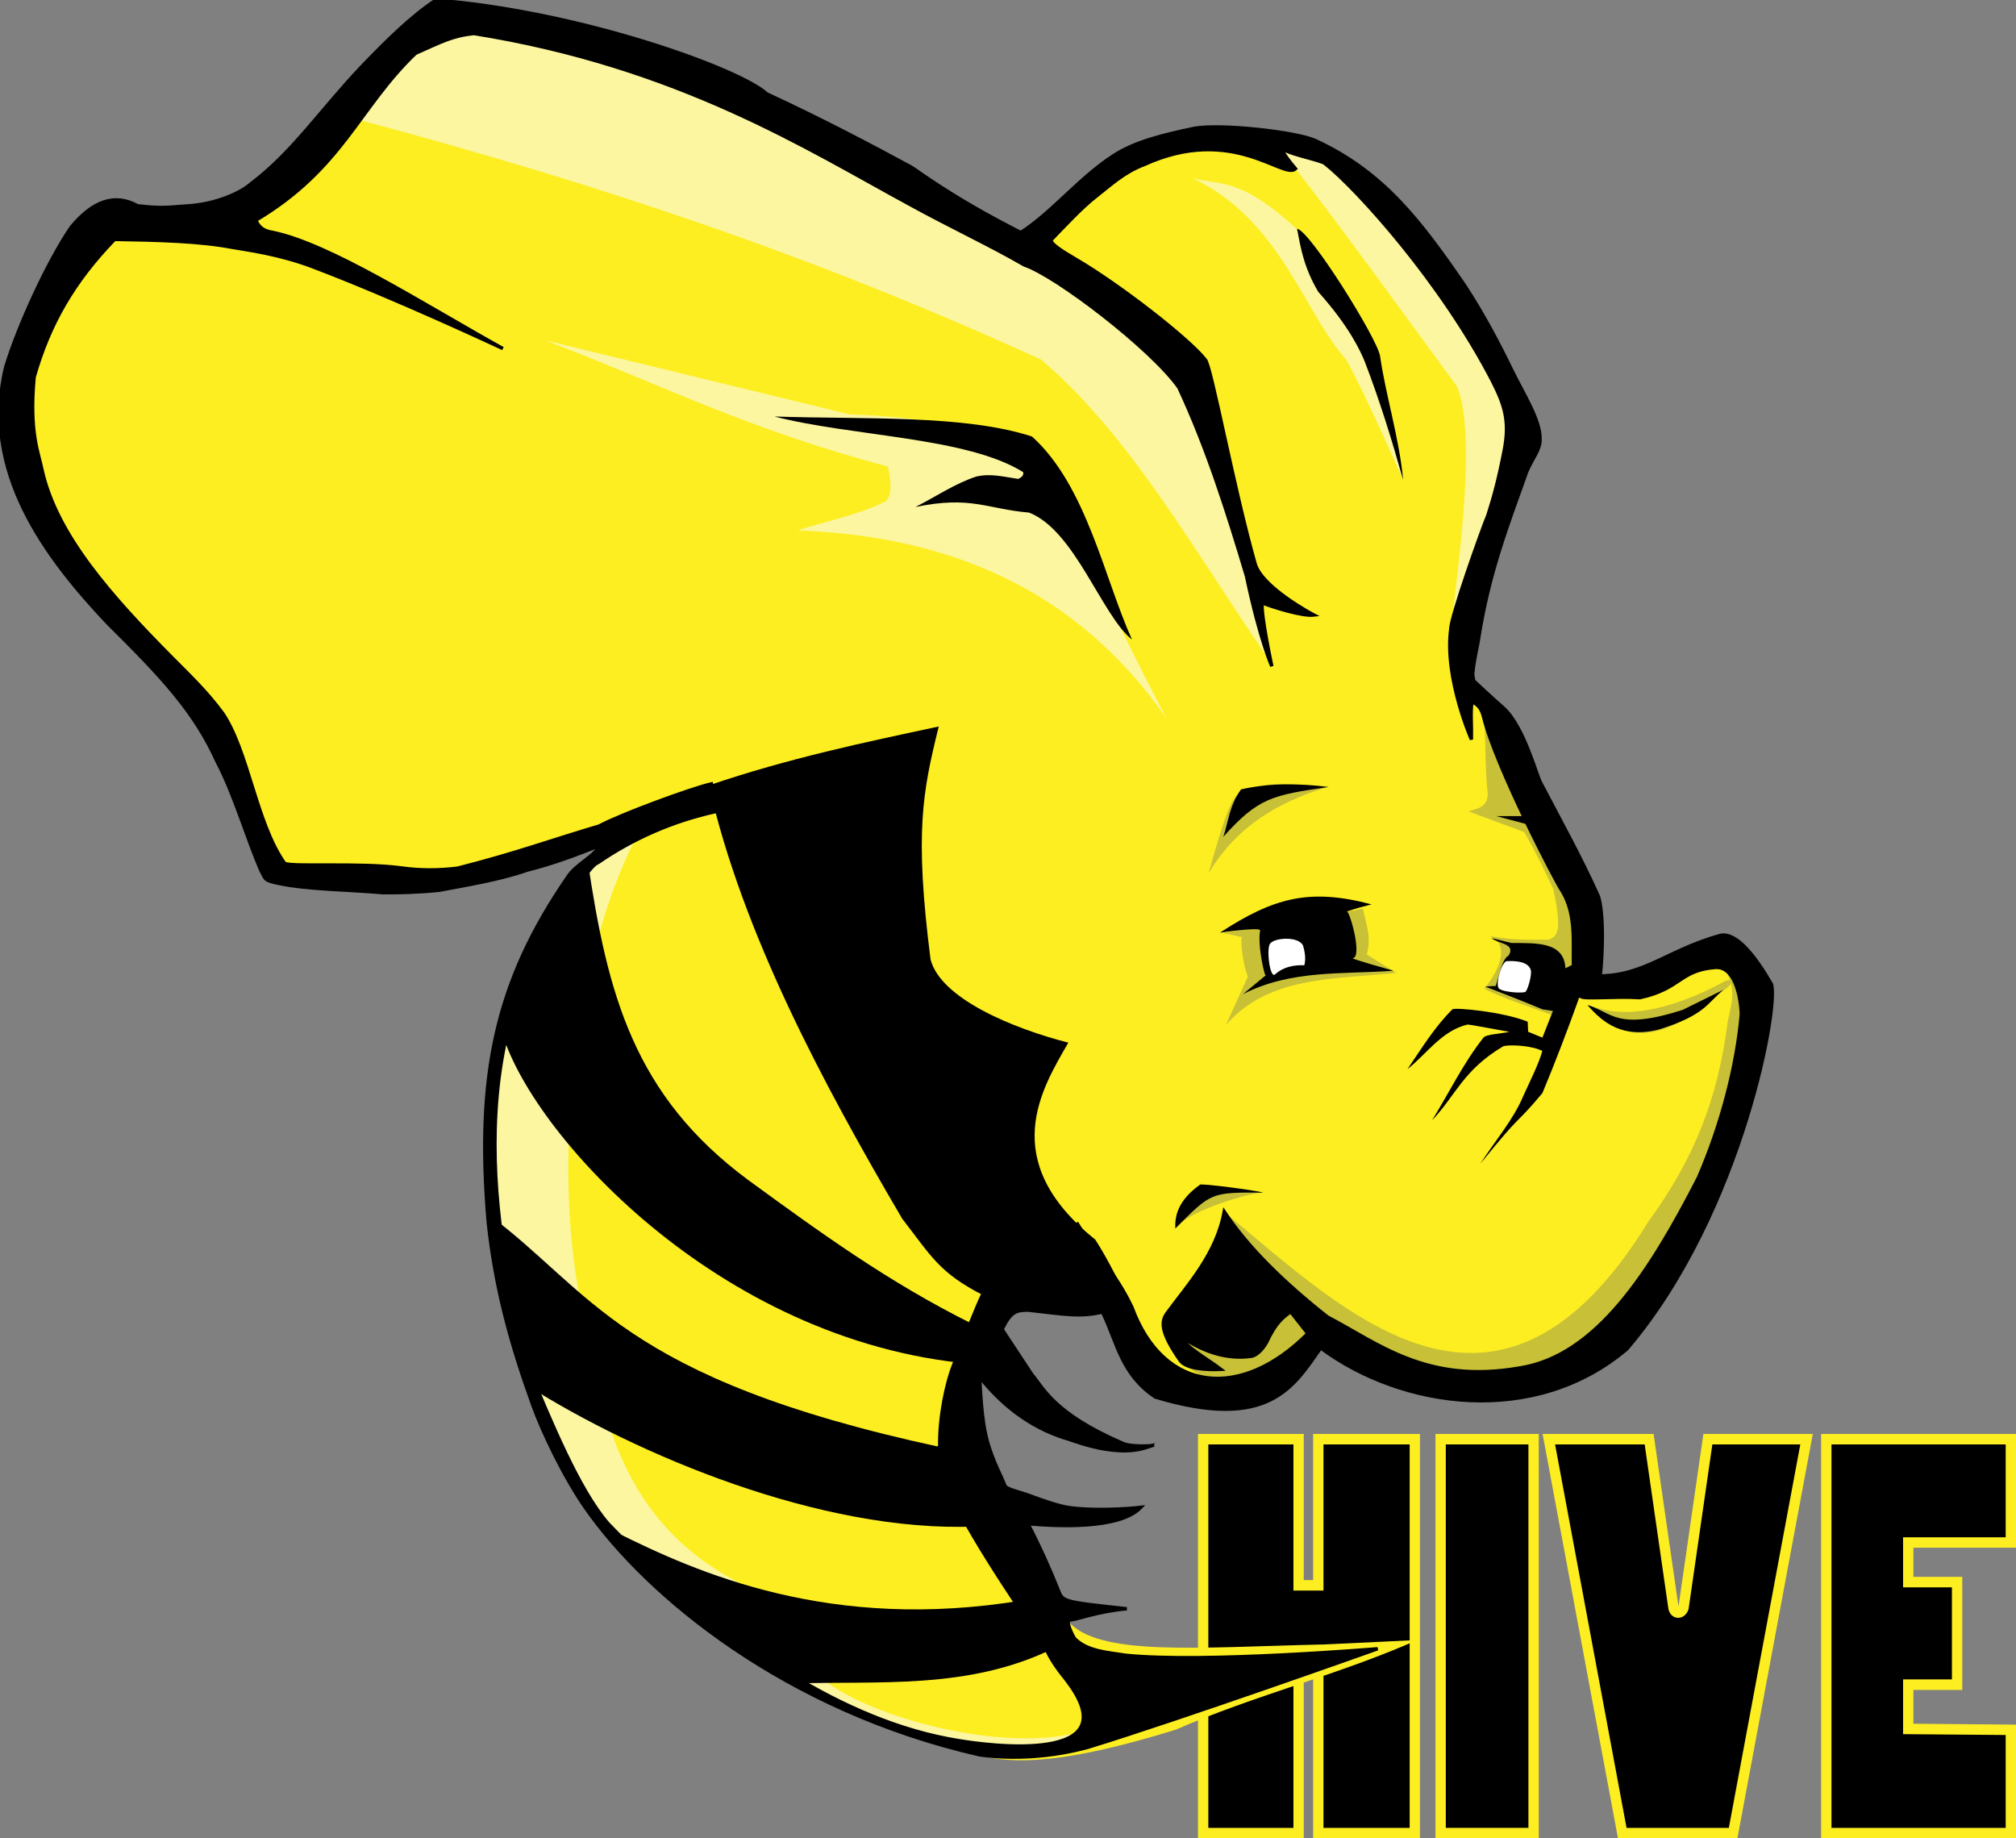 <svg width="68" height="62" viewBox="0 0 68 62" fill="none" xmlns="http://www.w3.org/2000/svg">
    <rect x="0" y="0" width="68" height="62" fill="#808080" stroke="none"/>
    <g clip-path="url(#clip0_1091)">
        <path fill-rule="evenodd" clip-rule="evenodd" d="M40.582 48.539V61.824H43.802V55.718L44.466 55.731V61.824H47.722V48.539H44.466V53.468H43.802V48.539L40.582 48.539Z" fill="black"/>
        <path fill-rule="evenodd" clip-rule="evenodd" d="M40.408 48.362L43.976 48.362V53.291H44.292V48.362H47.896V62H44.292V55.904L43.976 55.898V62H40.408V48.362ZM40.757 48.715V61.647H43.628V55.538L44.641 55.557V61.647H47.548V48.715H44.641V53.644H43.628V48.715L40.757 48.715Z" fill="#FDEE21"/>
        <path fill-rule="evenodd" clip-rule="evenodd" d="M51.729 48.539H48.593V61.824H51.729V48.539Z" fill="black"/>
        <path fill-rule="evenodd" clip-rule="evenodd" d="M48.419 48.362H51.903V62.001H48.419V48.362ZM48.767 48.715V61.647H51.554V48.715H48.767Z" fill="#FDEE21"/>
        <path fill-rule="evenodd" clip-rule="evenodd" d="M52.243 48.538L54.72 61.824H58.459L60.936 48.538H57.607L56.787 54.223C56.718 54.441 56.487 54.441 56.446 54.223L55.626 48.538L52.243 48.538Z" fill="black"/>
        <path fill-rule="evenodd" clip-rule="evenodd" d="M55.776 48.362L56.616 54.181C56.616 54.181 56.616 54.181 56.616 54.181L57.456 48.362H61.146L58.603 62H54.575L52.032 48.362L55.776 48.362ZM52.453 48.715L54.864 61.647H58.314L60.725 48.715H57.758L56.957 54.263L56.953 54.276C56.901 54.439 56.772 54.563 56.606 54.563C56.432 54.563 56.307 54.428 56.274 54.256L56.274 54.252L55.475 48.715L52.453 48.715Z" fill="#FDEE21"/>
        <path fill-rule="evenodd" clip-rule="evenodd" d="M67.826 48.539H61.601V61.824H67.826V58.34L64.365 58.31L64.365 56.817H66.014V53.358H64.365L64.365 52.022H67.826V48.539Z" fill="black"/>
        <path fill-rule="evenodd" clip-rule="evenodd" d="M61.427 48.362H68V52.199H64.539L64.539 53.182H66.188V56.994H64.539L64.539 58.135L68 58.165V62.001H61.427V48.362ZM61.776 48.715V61.647H67.652V58.515L64.191 58.486L64.191 56.64H65.839V53.535H64.191L64.191 51.846H67.652V48.715H61.776Z" fill="#FDEE21"/>
        <path fill-rule="evenodd" clip-rule="evenodd" d="M34.212 8.25C33.688 6.795 15.654 -0.308 15.424 0.472C12.112 1.347 10.764 5.213 8.486 7.663L3.427 7.369C1.199 10.272 0.03 13.238 0.826 16.321C3.682 20.241 6.997 23.577 9.064 28.501C9.227 30.822 18.98 28.745 21.07 28.285C18.215 30.356 15.728 33.566 16.797 42.81C17.772 47.151 18.439 51.998 27.092 56.907C28.231 57.554 30.587 58.299 32.045 58.843C33.438 59.491 35.068 59.757 39.666 58.332C42.326 57.171 45.198 56.471 47.802 55.312L44.673 55.461C40.364 55.556 37.037 55.881 36.011 54.662L32.045 47.726L34.357 43.176C37.557 43.509 38.619 46.138 41.439 47.139L44.763 44.644C54.419 50.418 58.26 40.985 59.361 33.638C59.243 30.648 52.972 34.575 53.352 33.178C53.5 29.964 50.914 25.76 49.244 22.485L51.177 14.906C52.054 14.115 47.116 5.685 43.084 4.633C39.546 3.711 34.212 8.25 34.212 8.25L34.212 8.25Z" fill="#FDEE21"/>
        <path fill-rule="evenodd" clip-rule="evenodd" d="M50.074 24.355C50.109 25.169 50.105 26.16 50.183 26.777C50.169 27.248 49.821 27.265 49.532 27.364L51.411 28.061C51.784 28.697 52.084 29.333 52.387 29.969C52.738 31.533 52.476 31.578 52.242 31.693C51.56 31.7 50.881 31.702 50.246 31.565C50.53 31.717 50.593 31.828 50.623 32.022C50.678 32.381 50.45 32.872 50.074 33.344C50.63 33.657 51.643 33.962 52.396 34.252L53.254 32.317C52.865 29.474 51.687 26.853 50.074 24.355L50.074 24.355Z" fill="#C8C037"/>
        <path fill-rule="evenodd" clip-rule="evenodd" d="M53.581 33.892C54.623 34.332 56.063 34.203 58.059 33.16C58.355 32.947 58.632 33.075 58.101 33.426C55.483 35.806 54.23 34.616 53.581 33.892L53.581 33.892Z" fill="#C8C037"/>
        <path fill-rule="evenodd" clip-rule="evenodd" d="M58.259 32.849C58.568 33.449 58.381 33.937 58.277 34.445C57.953 37.024 57.16 39.064 55.603 41.195C50.538 49.444 45.425 44.283 41.349 40.923L39.663 45.204C39.573 45.579 39.201 45.871 41.834 47.046L44.517 45.126C54.748 53.013 61.998 34.087 58.258 32.849L58.259 32.849Z" fill="#C8C037"/>
        <path fill-rule="evenodd" clip-rule="evenodd" d="M42.583 40.22C41.892 40.27 39.838 40.977 39.746 41.387L40.692 39.96L42.583 40.22Z" fill="#C8C037"/>
        <path fill-rule="evenodd" clip-rule="evenodd" d="M41.24 31.473C41.367 31.473 41.974 31.639 41.909 31.602C41.816 31.549 41.898 32.464 42.09 32.941L41.349 34.574C42.768 32.916 45.011 33.026 47.094 32.813L46.1 32.189C46.273 31.606 46.069 31.144 45.974 30.648L41.24 31.473Z" fill="#C8C037"/>
        <path fill-rule="evenodd" clip-rule="evenodd" d="M44.727 26.557C43.205 27.03 41.747 27.802 40.769 29.449C41.515 26.735 41.667 26.838 41.908 26.704C42.952 26.231 43.807 26.526 44.727 26.557V26.557Z" fill="#C8C037"/>
        <path fill-rule="evenodd" clip-rule="evenodd" d="M36.597 58.366C34.756 60.424 30.649 58.21 27.238 57.082C18.571 51.498 16.878 46.242 16.76 41.086C16.315 33.7 18.553 29.408 21.385 28.392C19.511 32.052 18.637 38.622 19.506 43.507C20.208 46.225 20.222 50.809 24.711 53.263C26.91 54.517 26.314 55.493 27.801 56.667C29.43 57.954 33.971 59.177 36.597 58.366L36.597 58.366Z" fill="#FCF6A0"/>
        <path fill-rule="evenodd" clip-rule="evenodd" d="M39.347 24.231C36.231 19.753 31.848 18.073 26.905 17.889C27.895 17.562 28.886 17.392 29.877 16.908C30.119 16.65 30.04 16.195 29.949 15.734C25.191 14.475 22.188 12.92 18.387 11.478L28.649 13.973C35.579 14.239 34.983 15.973 39.348 24.231L39.347 24.231Z" fill="#FCF6A0"/>
        <path fill-rule="evenodd" clip-rule="evenodd" d="M42.684 22.072C40.381 18.741 38.147 14.699 35.115 12.128C27.796 8.781 20.555 6.295 12.069 4.033L14.777 0.505C23.782 2.587 32.24 6.072 39.816 11.816C41.097 15.099 41.952 18.387 42.684 22.072L42.684 22.072Z" fill="#FCF6A0"/>
        <path fill-rule="evenodd" clip-rule="evenodd" d="M47.327 16.186C47.327 16.186 46.036 13.252 45.408 12.131C43.949 10.494 43.212 7.443 40.225 6.005C41.17 6.264 41.816 5.956 43.745 7.727L46.782 13.564L47.327 16.186Z" fill="#FCF6A0"/>
        <path fill-rule="evenodd" clip-rule="evenodd" d="M48.934 21.27C49.231 18.727 49.797 14.649 49.148 13.038C47.342 10.584 45.524 8.047 43.705 5.692C43.404 5.408 43.187 5.023 42.95 4.722C45.507 5.393 48.176 7.195 51.775 14.306L48.934 21.27Z" fill="#FCF6A0"/>
        <path fill-rule="evenodd" clip-rule="evenodd" d="M38.181 21.57C37.162 20.758 36.254 17.885 34.711 17.288C33.282 17.166 32.758 16.711 30.879 17.099C31.561 16.753 32.204 16.311 32.928 16.073C33.419 15.956 33.879 16.086 34.347 16.152C34.463 16.096 34.539 16.027 34.511 15.923C32.619 14.739 28.74 14.723 26.121 14.047C29.16 14.15 32.523 13.979 34.808 14.721C36.645 16.373 37.241 19.483 38.181 21.57L38.181 21.57Z" fill="black"/>
        <path fill-rule="evenodd" clip-rule="evenodd" d="M43.751 7.717C44.172 7.756 46.442 11.393 46.548 11.998C46.737 13.32 47.203 14.803 47.328 16.187C46.954 14.86 46.547 13.533 46.037 12.205C45.889 11.84 45.512 11.013 44.466 9.844C43.979 9.021 43.874 8.373 43.751 7.717L43.751 7.717Z" fill="black"/>
        <path fill-rule="evenodd" clip-rule="evenodd" d="M51.441 27.524H50.47L51.543 27.809L51.441 27.524Z" fill="black"/>
        <path fill-rule="evenodd" clip-rule="evenodd" d="M44.816 26.542C43.84 26.42 42.838 26.404 41.862 26.622C41.464 27.163 41.436 27.714 41.262 28.223C42.449 26.898 42.92 26.817 44.816 26.542V26.542Z" fill="black"/>
        <path fill-rule="evenodd" clip-rule="evenodd" d="M58.132 33.381C57.589 33.82 57.535 34.234 55.928 34.729C54.757 35.01 54.095 34.534 53.544 33.895C54.379 34.137 54.513 34.777 56.755 34.06L58.132 33.381Z" fill="black"/>
        <path fill-rule="evenodd" clip-rule="evenodd" d="M53.263 33.656C52.872 34.745 52.451 35.846 52.026 36.866C51.014 38.068 51.445 37.383 49.93 39.251C50.415 38.493 51.045 37.765 51.375 36.976C51.607 36.456 51.896 35.905 52.023 35.444C51.622 35.24 50.8 35.224 50.688 35.297C49.341 36.102 49.098 36.954 48.304 37.783C48.88 36.851 49.371 35.834 50.038 34.995C50.114 34.886 50.608 34.865 50.912 34.801C50.44 34.719 49.567 34.547 49.496 34.555C48.618 34.769 48.125 35.544 47.473 36.059C47.949 35.363 48.386 34.639 48.99 34.041C49.05 33.971 50.682 34.115 51.529 34.458L51.545 34.798L52.026 34.995L52.387 34.078L53.263 33.656Z" fill="black"/>
        <path fill-rule="evenodd" clip-rule="evenodd" d="M42.605 40.223C42.388 40.148 40.473 39.898 40.473 39.957C39.737 40.487 39.626 40.995 39.642 41.434C40.865 40.215 40.819 40.211 42.605 40.223L42.605 40.223Z" fill="black"/>
        <path fill-rule="evenodd" clip-rule="evenodd" d="M41.15 31.455C41.15 31.455 42.532 31.251 42.505 31.382C42.405 31.867 42.674 33.051 42.703 32.886L41.927 33.528C43.554 32.699 45.266 32.866 47.003 32.739C47.003 32.739 45.541 32.33 45.63 32.317C45.956 32.27 45.543 30.772 45.431 30.74C45.71 30.644 45.981 30.572 46.262 30.501C44.171 29.947 42.962 30.273 41.15 31.455L41.15 31.455Z" fill="black"/>
        <path fill-rule="evenodd" clip-rule="evenodd" d="M53.109 32.5L52.802 32.656C52.759 31.745 51.792 31.811 50.978 31.803L50.309 31.638C50.512 31.828 51.141 31.814 50.887 32.225C50.674 32.34 50.576 32.836 50.454 33.252L50.092 33.271C50.731 33.523 51.323 33.745 52.026 34.041L52.441 34.105L53.435 33.564L53.109 32.5Z" fill="black"/>
        <path fill-rule="evenodd" clip-rule="evenodd" d="M43.95 31.886C43.794 31.574 43.012 31.618 42.843 31.82C42.706 31.984 42.835 33.035 43.011 32.858C43.265 32.632 43.596 32.537 43.995 32.555C44.045 32.361 44.028 32.151 43.95 31.886L43.95 31.886Z" fill="white"/>
        <path fill-rule="evenodd" clip-rule="evenodd" d="M51.453 33.452C51.527 33.398 51.683 32.871 51.632 32.713C51.53 32.341 50.802 32.419 50.802 32.419C50.624 32.525 50.469 33.105 50.534 33.297C50.565 33.459 51.337 33.51 51.453 33.452L51.453 33.452Z" fill="white"/>
        <path fill-rule="evenodd" clip-rule="evenodd" d="M20.339 51.642L20.799 51.687C23.524 53.042 28.01 55.052 34.506 53.972L35.525 55.597C32.664 57.005 29.588 56.681 26.704 56.78L20.339 51.642Z" fill="black"/>
        <path fill-rule="evenodd" clip-rule="evenodd" d="M16.427 40.926L17.792 46.732C21.446 49.046 27.689 51.697 32.892 51.483L31.742 48.81C20.88 46.473 19.962 43.519 16.427 40.926L16.427 40.926Z" fill="black"/>
        <path fill-rule="evenodd" clip-rule="evenodd" d="M19.824 29.036C20.491 33.534 21.381 36.945 25.243 39.802C27.609 41.526 29.959 43.243 32.816 44.66C32.816 44.66 32.565 45.981 32.356 45.957C23.853 45 17.627 37.857 16.873 34.594C17.603 32.092 18.651 30.529 19.823 29.036H19.824Z" fill="black"/>
        <path fill-rule="evenodd" clip-rule="evenodd" d="M23.911 26.487C25.045 31.473 27.746 36.523 30.432 41.104C31.416 42.369 31.674 42.928 33.191 43.698C35.242 44.356 36.692 44.188 38.181 44.089C37.773 43.324 37.41 42.525 36.942 41.806C33.609 39.136 35.149 36.704 36.035 35.165C34.181 34.69 31.726 33.682 31.387 32.355C30.843 28.066 31.12 26.705 31.664 24.502C29.154 25.038 26.611 25.569 23.911 26.487L23.911 26.487Z" fill="black"/>
        <path fill-rule="evenodd" clip-rule="evenodd" d="M14.703 0.003C13.879 0.549 13.084 1.33 12.229 2.217C10.812 3.703 9.869 5.153 8.427 6.228C8.138 6.48 7.328 6.886 6.31 6.946C5.831 6.97 5.518 7.051 4.637 6.939C3.86 6.512 3.122 6.79 2.401 7.663C1.611 8.814 0.611 10.999 0.195 12.375C-0.663 15.884 1.523 18.776 3.62 21.004C5.485 22.85 6.561 24.003 7.326 25.695C7.906 26.793 8.336 28.299 8.801 29.356C8.969 29.69 8.934 29.689 9.385 29.79C10.36 30 11.712 30.002 12.915 30.107C13.436 30.114 14.151 30.095 14.829 30.023C15.762 29.844 16.86 29.669 17.779 29.347C18.677 29.123 19.478 28.813 20.2 28.527C20.106 28.847 19.419 29.155 19.161 29.56C16.715 33.107 16.045 36.264 16.471 41.244C16.712 43.451 17.212 45.281 17.967 47.375C18.312 48.333 19.047 49.85 19.751 50.858C21.844 53.855 26.528 57.704 33.049 59.185C34.186 59.343 35.477 59.259 36.691 58.931C39.91 57.943 46.469 55.606 46.469 55.606C46.469 55.606 40.647 56.094 37.98 55.827C37.363 55.729 36.683 55.696 36.253 55.27C36.181 55.175 35.918 54.64 36.088 54.636C36.319 54.629 36.981 54.35 38.005 54.258C35.82 54.02 35.851 54.023 35.691 53.619C35.444 52.993 35.064 52.138 34.673 51.39C35.633 51.472 37.759 51.593 38.48 50.838C38.48 50.838 37.222 50.985 36.111 50.853C35.736 50.809 35.098 50.578 34.906 50.507C34.407 50.31 33.997 50.249 33.901 50.12C33.727 49.674 33.61 49.523 33.401 48.925C33.118 48.132 33.095 47.248 33.041 46.439C33.768 47.347 34.695 48.111 35.922 48.502C35.937 48.468 37.513 49.196 38.657 48.822L38.894 48.744C38.894 48.765 38.136 48.811 37.858 48.672C35.531 47.67 35.181 46.793 34.805 46.357L33.8 44.833C34.106 44.215 34.279 44.192 34.684 44.186C35.908 44.324 36.441 44.43 37.186 44.248C37.69 45.298 37.826 46.354 38.972 47.118C42.792 48.266 43.621 46.777 44.547 45.461C47.295 47.504 51.768 48.134 54.875 45.496C58.825 40.866 60.075 33.566 59.725 33.15C59.232 32.302 58.585 31.428 58.029 31.548C56.048 32.096 55.318 33.114 53.355 32.882C53.589 32.869 53.982 32.862 53.985 32.84C54.136 31.156 53.973 30.341 53.9 30.201C53.304 28.871 52.522 27.47 51.977 26.421C51.836 26.203 51.423 24.549 50.732 23.896C50.435 23.64 49.709 22.963 49.709 22.963L49.648 23.682C49.648 23.682 49.931 23.726 50.039 24.171C50.449 25.86 52.534 29.853 52.687 30.045C53.426 31.253 52.762 32.759 53.324 33.604C53.378 33.711 54.471 33.594 55.317 33.647C56.709 33.344 56.651 32.722 57.853 32.629C58.663 32.566 58.745 34.107 58.734 34.227C58.583 35.928 58.072 37.907 57.29 39.714C55.664 42.888 53.843 45.738 51.26 46.136C48.11 46.693 46.473 45.298 44.765 44.41L44.112 44.974C41.893 47.213 39.258 47.014 38.18 44.089C37.643 42.954 36.944 42.258 36.346 41.285L33.171 43.602C32.907 44.151 32.581 45.017 32.187 45.984C31.912 46.656 31.682 47.811 31.697 48.771C31.29 49.473 33.107 52.321 34.255 54.054C34.593 54.565 35.226 55.458 35.247 55.514C35.474 56.112 35.973 56.64 36.003 56.705C38.134 59.52 33.315 58.872 32.32 58.702C30.356 58.385 28.436 57.554 26.63 56.443C26.526 56.378 26.421 56.313 26.317 56.246C24.172 54.878 22.198 53.127 20.519 51.395C19.518 50.247 18.565 47.894 17.861 46.225C16.807 42.214 15.293 35.262 19.394 29.993C19.654 29.692 19.934 29.191 20.173 29.091C21.391 28.256 22.715 27.688 24.137 27.372L23.994 26.437C23.283 26.601 20.891 27.487 20.214 27.858C18.676 28.31 17.4 28.782 15.439 29.279C14.802 29.358 14.175 29.36 13.564 29.275C12.153 29.081 9.749 29.255 9.596 29.11C8.641 27.761 8.38 25.344 7.508 24.05L7.498 24.037L7.487 24.025C6.979 23.333 6.387 22.769 5.804 22.182C3.716 20.08 1.928 18.048 1.428 15.895C1.302 15.259 0.978 14.6 1.151 12.719L1.154 12.71L1.157 12.7C1.659 10.943 2.476 9.51 3.864 8.074C5.307 8.098 6.736 8.13 7.849 8.345C8.359 8.432 9.421 8.572 10.518 8.986C13.294 10.034 16.962 11.756 16.962 11.756C14.209 10.225 11.13 8.235 9.186 7.834C8.897 7.792 8.719 7.658 8.633 7.425C11.557 5.685 12.092 3.636 14.015 1.798C14.894 1.41 15.237 1.212 15.983 1.13C22.89 2.237 27.238 5.023 30.677 6.887C32.073 7.656 33.343 8.238 34.554 8.938C35.617 9.292 38.823 11.744 39.761 13.066C40.714 15.105 41.41 17.307 42.045 19.432C42.5 21.594 42.899 22.47 42.899 22.47C42.899 22.47 42.513 20.663 42.577 20.338C42.978 20.489 43.926 20.789 44.319 20.743C44.319 20.743 42.564 19.823 42.334 19.011C41.595 16.404 40.855 12.345 40.655 12.133C40.093 11.416 37.746 9.597 36.307 8.756C35.763 8.437 35.469 8.24 35.446 8.1C35.905 7.629 36.473 7.007 36.982 6.612C37.47 6.232 37.915 5.805 38.595 5.549C41.584 4.185 43.294 6.074 43.699 5.691C43.699 5.691 43.056 4.945 43.342 5.067C43.634 5.228 44.588 5.417 44.692 5.516C45.782 6.379 48.63 9.535 50.347 12.865C50.76 13.681 50.927 14.218 50.736 15.2C50.544 16.183 50.396 16.723 50.187 17.38C49.998 17.819 48.929 20.823 48.933 21.227C48.718 22.876 49.631 24.94 49.631 24.94C49.64 24.38 49.597 24.081 49.647 23.68L49.709 22.965C49.709 22.965 49.67 22.774 49.677 22.699C49.723 22.203 49.843 21.787 49.878 21.504C50.221 19.351 50.818 17.801 51.495 15.911C51.696 15.434 51.959 15.169 51.946 14.806C51.957 14.162 51.388 13.297 50.977 12.453C50.562 11.599 50.066 10.648 49.415 9.645C47.932 7.483 46.667 5.792 44.351 4.734C43.703 4.446 41.153 4.164 40.272 4.331C39.204 4.557 38.285 4.779 37.553 5.254C36.4 6.002 35.494 7.16 34.432 7.842C32.082 6.651 30.948 5.76 30.736 5.637C29.34 4.879 27.663 3.999 25.859 3.165C24.994 2.348 19.622 0.393 14.704 0.004L14.703 0.003ZM44.765 44.408C43.316 43.261 42.097 42.081 41.294 40.865C41.031 42.295 40.079 43.313 39.343 44.315C39.196 44.55 39.091 44.87 39.812 45.891C40.007 46.163 40.71 46.209 41.185 46.184C40.702 45.814 39.967 45.423 39.848 45.084C40.698 45.67 41.485 45.839 42.197 45.744C42.359 45.726 42.561 45.551 42.717 45.282C43.035 44.592 43.283 44.426 43.534 44.24L44.112 44.974L44.765 44.408Z" fill="black" stroke="black" stroke-width="0.114"/>
    </g>
    <defs>
        <clipPath id="clip0_1091">
            <rect width="68" height="62" fill="white"/>
        </clipPath>
    </defs>
</svg>
